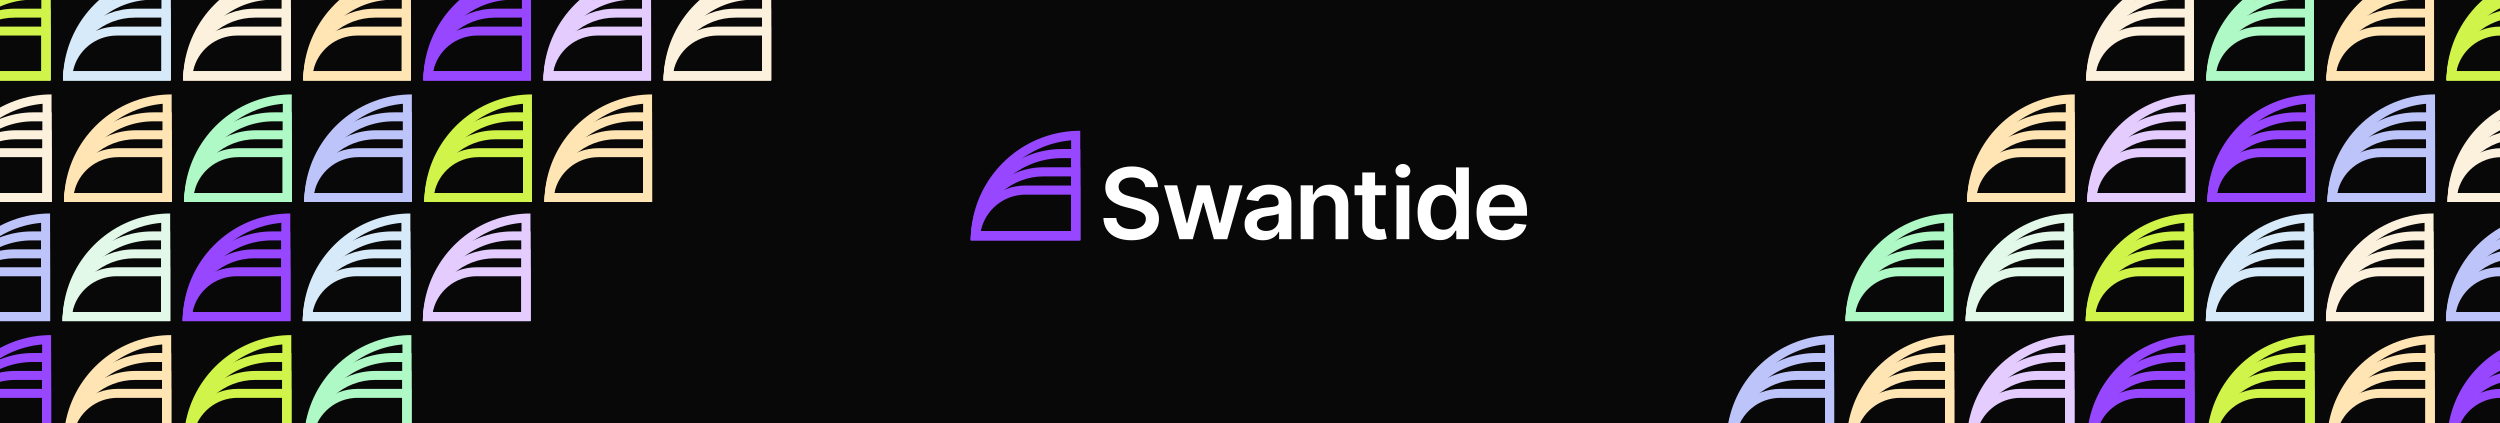 <svg width="1128" height="191" viewBox="0 0 1128 191" fill="none" xmlns="http://www.w3.org/2000/svg">
<rect x="0" y="0" width="1128" height="191" fill="#333333" stroke="none"/>
<g clip-path="url(#clip0_1900_4318)">
<rect width="1128" height="191" fill="white"/>
<rect width="1128" height="191" fill="#080808"/>
<path fill-rule="evenodd" clip-rule="evenodd" d="M28.707 199.726L77.241 199.726L77.241 151.192C75.879 151.192 74.53 151.248 73.197 151.358C49.618 153.304 30.819 172.103 28.874 195.682C28.764 197.015 28.707 198.364 28.707 199.726ZM32.933 195.682L73.197 195.682L73.197 155.418C51.853 157.341 34.857 174.338 32.933 195.682Z" fill="#FFE5B4"/>
<path fill-rule="evenodd" clip-rule="evenodd" d="M28.707 199.726L77.241 199.726L77.241 159.281L69.152 159.281C48.18 159.281 30.936 175.243 28.907 195.682C28.775 197.012 28.707 198.361 28.707 199.726ZM32.974 195.682L73.197 195.682L73.197 163.326L69.152 163.326C50.416 163.326 34.986 177.482 32.974 195.682Z" fill="#FFE5B4"/>
<path fill-rule="evenodd" clip-rule="evenodd" d="M28.707 199.726L77.241 199.726L77.241 167.371L61.063 167.371C44.563 167.371 30.948 179.721 28.958 195.682C28.793 197.007 28.707 198.357 28.707 199.726ZM33.039 195.682L73.197 195.682L73.197 171.415L61.063 171.415C46.801 171.415 35.001 181.962 33.039 195.682Z" fill="#FFE5B4"/>
<path fill-rule="evenodd" clip-rule="evenodd" d="M28.707 199.726L77.241 199.726L77.241 175.46L52.974 175.46C40.95 175.46 30.968 184.205 29.043 195.682C28.822 196.997 28.707 198.348 28.707 199.726ZM33.157 195.682L73.197 195.682L73.197 179.504L52.974 179.504C43.191 179.504 35.03 186.451 33.157 195.682Z" fill="#FFE5B4"/>
<path fill-rule="evenodd" clip-rule="evenodd" d="M-25.482 199.726L23.052 199.726L23.052 151.192C21.69 151.192 20.341 151.248 19.007 151.358C-4.571 153.304 -23.371 172.103 -25.316 195.682C-25.426 197.015 -25.482 198.364 -25.482 199.726ZM-21.256 195.682L19.007 195.682L19.007 155.418C-2.336 157.341 -19.333 174.338 -21.256 195.682Z" fill="#9747FF"/>
<path fill-rule="evenodd" clip-rule="evenodd" d="M-25.482 199.726L23.052 199.726L23.052 159.281L14.963 159.281C-6.009 159.281 -23.253 175.243 -25.282 195.682C-25.414 197.012 -25.482 198.361 -25.482 199.726ZM-21.215 195.682L19.007 195.682L19.007 163.326L14.963 163.326C-3.773 163.326 -19.203 177.482 -21.215 195.682Z" fill="#9747FF"/>
<path fill-rule="evenodd" clip-rule="evenodd" d="M-25.482 199.726L23.052 199.726L23.052 167.371L6.874 167.371C-9.626 167.371 -23.241 179.721 -25.232 195.682C-25.397 197.007 -25.482 198.357 -25.482 199.726ZM-21.151 195.682L19.007 195.682L19.007 171.415L6.874 171.415C-7.389 171.415 -19.188 181.962 -21.151 195.682Z" fill="#9747FF"/>
<path fill-rule="evenodd" clip-rule="evenodd" d="M-25.482 199.726L23.052 199.726L23.052 175.46L-1.215 175.46C-13.239 175.46 -23.221 184.205 -25.146 195.682C-25.367 196.997 -25.482 198.348 -25.482 199.726ZM-21.033 195.682L19.007 195.682L19.007 179.504L-1.215 179.504C-10.998 179.504 -19.159 186.451 -21.033 195.682Z" fill="#9747FF"/>
<path fill-rule="evenodd" clip-rule="evenodd" d="M137.087 199.726L185.621 199.726L185.621 151.192C184.259 151.192 182.91 151.248 181.576 151.358C157.998 153.304 139.198 172.103 137.253 195.682C137.143 197.015 137.087 198.364 137.087 199.726ZM141.313 195.682L181.576 195.682L181.576 155.418C160.233 157.341 143.236 174.338 141.313 195.682Z" fill="#AEF9C5"/>
<path fill-rule="evenodd" clip-rule="evenodd" d="M137.087 199.726L185.621 199.726L185.621 159.281L177.532 159.281C156.56 159.281 139.316 175.243 137.287 195.682C137.154 197.012 137.087 198.361 137.087 199.726ZM141.353 195.682L181.576 195.682L181.576 163.326L177.532 163.326C158.795 163.326 143.365 177.482 141.353 195.682Z" fill="#AEF9C5"/>
<path fill-rule="evenodd" clip-rule="evenodd" d="M137.087 199.726L185.621 199.726L185.621 167.371L169.443 167.371C152.943 167.371 139.327 179.721 137.337 195.682C137.172 197.007 137.087 198.357 137.087 199.726ZM141.418 195.682L181.576 195.682L181.576 171.415L169.443 171.415C155.18 171.415 143.381 181.962 141.418 195.682Z" fill="#AEF9C5"/>
<path fill-rule="evenodd" clip-rule="evenodd" d="M137.087 199.726L185.621 199.726L185.621 175.46L161.354 175.46C149.33 175.46 139.348 184.205 137.422 195.682C137.202 196.997 137.087 198.348 137.087 199.726ZM141.536 195.682L181.576 195.682L181.576 179.504L161.354 179.504C151.57 179.504 143.41 186.451 141.536 195.682Z" fill="#AEF9C5"/>
<path fill-rule="evenodd" clip-rule="evenodd" d="M82.897 199.726L131.431 199.726L131.431 151.192C130.069 151.192 128.72 151.248 127.387 151.358C103.808 153.304 85.009 172.103 83.064 195.682C82.954 197.015 82.897 198.364 82.897 199.726ZM87.123 195.682L127.387 195.682L127.387 155.418C106.043 157.341 89.047 174.338 87.123 195.682Z" fill="#D1F44A"/>
<path fill-rule="evenodd" clip-rule="evenodd" d="M82.897 199.726L131.431 199.726L131.431 159.281L123.342 159.281C102.37 159.281 85.126 175.243 83.097 195.682C82.965 197.012 82.897 198.361 82.897 199.726ZM87.164 195.682L127.387 195.682L127.387 163.326L123.342 163.326C104.606 163.326 89.176 177.482 87.164 195.682Z" fill="#D1F44A"/>
<path fill-rule="evenodd" clip-rule="evenodd" d="M82.897 199.726L131.431 199.726L131.431 167.371L115.253 167.371C98.753 167.371 85.138 179.721 83.148 195.682C82.983 197.007 82.897 198.357 82.897 199.726ZM87.229 195.682L127.387 195.682L127.387 171.415L115.253 171.415C100.99 171.415 89.191 181.962 87.229 195.682Z" fill="#D1F44A"/>
<path fill-rule="evenodd" clip-rule="evenodd" d="M82.897 199.726L131.431 199.726L131.431 175.46L107.164 175.46C95.14 175.46 85.158 184.205 83.233 195.682C83.012 196.997 82.897 198.348 82.897 199.726ZM87.346 195.682L127.387 195.682L127.387 179.504L107.164 179.504C97.381 179.504 89.22 186.451 87.346 195.682Z" fill="#D1F44A"/>
<path fill-rule="evenodd" clip-rule="evenodd" d="M82.432 144.859L130.966 144.859L130.966 96.325C129.604 96.325 128.255 96.381 126.921 96.491C103.343 98.436 84.543 117.236 82.598 140.814C82.488 142.148 82.432 143.497 82.432 144.859ZM86.658 140.814L126.921 140.814L126.921 100.551C105.578 102.474 88.581 119.471 86.658 140.814Z" fill="#9747FF"/>
<path fill-rule="evenodd" clip-rule="evenodd" d="M82.432 144.859L130.966 144.859L130.966 104.414L122.877 104.414C101.905 104.414 84.661 120.376 82.632 140.814C82.5 142.144 82.432 143.494 82.432 144.859ZM86.699 140.814L126.921 140.814L126.921 108.458L122.877 108.458C104.141 108.458 88.711 122.614 86.699 140.814Z" fill="#9747FF"/>
<path fill-rule="evenodd" clip-rule="evenodd" d="M82.432 144.859L130.966 144.859L130.966 112.503L114.788 112.503C98.288 112.503 84.673 124.854 82.682 140.815C82.517 142.139 82.432 143.489 82.432 144.859ZM86.763 140.815L126.921 140.815L126.921 116.548L114.788 116.548C100.525 116.548 88.726 127.094 86.763 140.815Z" fill="#9747FF"/>
<path fill-rule="evenodd" clip-rule="evenodd" d="M82.432 144.859L130.966 144.859L130.966 120.592L106.699 120.592C94.675 120.592 84.693 129.337 82.768 140.814C82.547 142.13 82.432 143.481 82.432 144.859ZM86.881 140.814L126.921 140.814L126.921 124.637L106.699 124.637C96.915 124.637 88.755 131.584 86.881 140.814Z" fill="#9747FF"/>
<path fill-rule="evenodd" clip-rule="evenodd" d="M28.242 144.859L76.776 144.859L76.776 96.325C75.414 96.325 74.065 96.381 72.731 96.491C49.153 98.436 30.353 117.236 28.408 140.814C28.298 142.148 28.242 143.497 28.242 144.859ZM32.468 140.814L72.731 140.814L72.731 100.551C51.388 102.474 34.391 119.471 32.468 140.814Z" fill="#E2F9E9"/>
<path fill-rule="evenodd" clip-rule="evenodd" d="M28.242 144.859L76.776 144.859L76.776 104.414L68.687 104.414C47.715 104.414 30.471 120.376 28.442 140.814C28.31 142.144 28.242 143.494 28.242 144.859ZM32.509 140.814L72.731 140.814L72.731 108.458L68.687 108.458C49.951 108.458 34.521 122.614 32.509 140.814Z" fill="#E2F9E9"/>
<path fill-rule="evenodd" clip-rule="evenodd" d="M28.242 144.859L76.776 144.859L76.776 112.503L60.598 112.503C44.098 112.503 30.483 124.854 28.492 140.815C28.327 142.139 28.242 143.489 28.242 144.859ZM32.573 140.815L72.731 140.815L72.731 116.548L60.598 116.548C46.335 116.548 34.536 127.094 32.573 140.815Z" fill="#E2F9E9"/>
<path fill-rule="evenodd" clip-rule="evenodd" d="M28.242 144.859L76.776 144.859L76.776 120.592L52.509 120.592C40.485 120.592 30.503 129.337 28.578 140.814C28.357 142.13 28.242 143.481 28.242 144.859ZM32.691 140.814L72.731 140.814L72.731 124.637L52.509 124.637C42.726 124.637 34.565 131.584 32.691 140.814Z" fill="#E2F9E9"/>
<path fill-rule="evenodd" clip-rule="evenodd" d="M-25.947 144.859L22.586 144.859L22.586 96.325C21.224 96.325 19.875 96.381 18.542 96.491C-5.037 98.436 -23.836 117.236 -25.781 140.814C-25.891 142.148 -25.947 143.497 -25.947 144.859ZM-21.721 140.814L18.542 140.814L18.542 100.551C-2.801 102.474 -19.798 119.471 -21.721 140.814Z" fill="#BCC4FA"/>
<path fill-rule="evenodd" clip-rule="evenodd" d="M-25.947 144.859L22.586 144.859L22.586 104.414L14.498 104.414C-6.475 104.414 -23.718 120.376 -25.748 140.814C-25.88 142.144 -25.947 143.494 -25.947 144.859ZM-21.681 140.814L18.542 140.814L18.542 108.458L14.498 108.458C-4.239 108.458 -19.669 122.614 -21.681 140.814Z" fill="#BCC4FA"/>
<path fill-rule="evenodd" clip-rule="evenodd" d="M-25.947 144.859L22.586 144.859L22.586 112.503L6.409 112.503C-10.091 112.503 -23.707 124.854 -25.697 140.815C-25.862 142.139 -25.947 143.489 -25.947 144.859ZM-21.616 140.815L18.542 140.815L18.542 116.548L6.409 116.548C-7.854 116.548 -19.654 127.094 -21.616 140.815Z" fill="#BCC4FA"/>
<path fill-rule="evenodd" clip-rule="evenodd" d="M-25.947 144.859L22.586 144.859L22.586 120.592L-1.68 120.592C-13.705 120.592 -23.686 129.337 -25.612 140.814C-25.832 142.13 -25.947 143.481 -25.947 144.859ZM-21.498 140.814L18.542 140.814L18.542 124.637L-1.68 124.637C-11.464 124.637 -19.625 131.584 -21.498 140.814Z" fill="#BCC4FA"/>
<path fill-rule="evenodd" clip-rule="evenodd" d="M190.811 144.859L239.345 144.859L239.345 96.325C237.983 96.325 236.634 96.381 235.301 96.491C211.722 98.436 192.923 117.236 190.978 140.814C190.868 142.148 190.811 143.497 190.811 144.859ZM195.037 140.814L235.301 140.814L235.301 100.551C213.957 102.474 196.961 119.471 195.037 140.814Z" fill="#E4CCFF"/>
<path fill-rule="evenodd" clip-rule="evenodd" d="M190.811 144.859L239.345 144.859L239.345 104.414L231.256 104.414C210.284 104.414 193.04 120.376 191.011 140.814C190.879 142.144 190.811 143.494 190.811 144.859ZM195.078 140.814L235.301 140.814L235.301 108.458L231.256 108.458C212.52 108.458 197.09 122.614 195.078 140.814Z" fill="#E4CCFF"/>
<path fill-rule="evenodd" clip-rule="evenodd" d="M190.811 144.859L239.345 144.859L239.345 112.503L223.167 112.503C206.667 112.503 193.052 124.854 191.062 140.814C190.897 142.139 190.811 143.489 190.811 144.859ZM195.143 140.814L235.301 140.814L235.301 116.548L223.167 116.548C208.905 116.548 197.105 127.094 195.143 140.814Z" fill="#E4CCFF"/>
<path fill-rule="evenodd" clip-rule="evenodd" d="M190.811 144.859L239.345 144.859L239.345 120.592L215.078 120.592C203.054 120.592 193.072 129.337 191.147 140.814C190.926 142.13 190.811 143.481 190.811 144.859ZM195.26 140.814L235.301 140.814L235.301 124.637L215.078 124.637C205.295 124.637 197.134 131.584 195.26 140.814Z" fill="#E4CCFF"/>
<path fill-rule="evenodd" clip-rule="evenodd" d="M136.622 144.859L185.155 144.859L185.155 96.325C183.793 96.325 182.444 96.381 181.111 96.491C157.532 98.436 138.733 117.236 136.788 140.814C136.678 142.148 136.622 143.497 136.622 144.859ZM140.847 140.814L181.111 140.814L181.111 100.551C159.768 102.474 142.771 119.471 140.847 140.814Z" fill="#D7EAF9"/>
<path fill-rule="evenodd" clip-rule="evenodd" d="M136.622 144.859L185.155 144.859L185.155 104.414L177.066 104.414C156.094 104.414 138.85 120.376 136.821 140.814C136.689 142.144 136.622 143.494 136.622 144.859ZM140.888 140.814L181.111 140.814L181.111 108.458L177.066 108.458C158.33 108.458 142.9 122.614 140.888 140.814Z" fill="#D7EAF9"/>
<path fill-rule="evenodd" clip-rule="evenodd" d="M136.622 144.859L185.155 144.859L185.155 112.503L168.977 112.503C152.477 112.503 138.862 124.854 136.872 140.814C136.707 142.139 136.622 143.489 136.622 144.859ZM140.953 140.814L181.111 140.814L181.111 116.548L168.977 116.548C154.715 116.548 142.915 127.094 140.953 140.814Z" fill="#D7EAF9"/>
<path fill-rule="evenodd" clip-rule="evenodd" d="M136.622 144.859L185.155 144.859L185.155 120.592L160.888 120.592C148.864 120.592 138.883 129.337 136.957 140.814C136.736 142.13 136.622 143.481 136.622 144.859ZM141.071 140.814L181.111 140.814L181.111 124.637L160.888 124.637C151.105 124.637 142.944 131.584 141.071 140.814Z" fill="#D7EAF9"/>
<path fill-rule="evenodd" clip-rule="evenodd" d="M137.299 91.134L185.833 91.134L185.833 42.6C184.471 42.6 183.122 42.657 181.789 42.767C158.21 44.712 139.411 63.511 137.465 87.09C137.355 88.423 137.299 89.772 137.299 91.134ZM141.525 87.09L181.789 87.09L181.789 46.826C160.445 48.75 143.448 65.746 141.525 87.09Z" fill="#BCC4FA"/>
<path fill-rule="evenodd" clip-rule="evenodd" d="M137.299 91.134L185.833 91.134L185.833 50.689L177.744 50.689C156.772 50.689 139.528 66.652 137.499 87.09C137.367 88.42 137.299 89.769 137.299 91.134ZM141.566 87.09L181.789 87.09L181.789 54.734L177.744 54.734C159.008 54.734 143.578 68.89 141.566 87.09Z" fill="#BCC4FA"/>
<path fill-rule="evenodd" clip-rule="evenodd" d="M137.299 91.135L185.833 91.135L185.833 58.779L169.655 58.779C153.155 58.779 139.54 71.129 137.55 87.09C137.384 88.415 137.299 89.765 137.299 91.135ZM141.63 87.09L181.789 87.09L181.789 62.823L169.655 62.823C155.392 62.823 143.593 73.37 141.63 87.09Z" fill="#BCC4FA"/>
<path fill-rule="evenodd" clip-rule="evenodd" d="M137.299 91.135L185.833 91.135L185.833 66.868L161.566 66.868C149.542 66.868 139.56 75.613 137.635 87.09C137.414 88.405 137.299 89.757 137.299 91.135ZM141.748 87.09L181.789 87.09L181.789 70.912L161.566 70.912C151.783 70.912 143.622 77.86 141.748 87.09Z" fill="#BCC4FA"/>
<path fill-rule="evenodd" clip-rule="evenodd" d="M83.11 91.134L131.644 91.134L131.644 42.6C130.282 42.6 128.933 42.657 127.599 42.767C104.021 44.712 85.221 63.511 83.276 87.09C83.166 88.423 83.11 89.772 83.11 91.134ZM87.336 87.09L127.599 87.09L127.599 46.826C106.256 48.75 89.259 65.746 87.336 87.09Z" fill="#AEF9C5"/>
<path fill-rule="evenodd" clip-rule="evenodd" d="M83.11 91.134L131.644 91.134L131.644 50.689L123.555 50.689C102.583 50.689 85.339 66.652 83.309 87.09C83.177 88.42 83.11 89.769 83.11 91.134ZM87.376 87.09L127.599 87.09L127.599 54.734L123.555 54.734C104.818 54.734 89.388 68.89 87.376 87.09Z" fill="#AEF9C5"/>
<path fill-rule="evenodd" clip-rule="evenodd" d="M83.11 91.135L131.644 91.135L131.644 58.779L115.466 58.779C98.966 58.779 85.35 71.129 83.36 87.09C83.195 88.415 83.11 89.765 83.11 91.135ZM87.441 87.09L127.599 87.09L127.599 62.823L115.466 62.823C101.203 62.823 89.403 73.37 87.441 87.09Z" fill="#AEF9C5"/>
<path fill-rule="evenodd" clip-rule="evenodd" d="M83.11 91.135L131.644 91.135L131.644 66.868L107.377 66.868C95.353 66.868 85.371 75.613 83.445 87.09C83.225 88.405 83.11 89.757 83.11 91.135ZM87.559 87.09L127.599 87.09L127.599 70.912L107.377 70.912C97.593 70.912 89.433 77.86 87.559 87.09Z" fill="#AEF9C5"/>
<path fill-rule="evenodd" clip-rule="evenodd" d="M28.92 91.134L77.454 91.134L77.454 42.6C76.092 42.6 74.743 42.657 73.409 42.767C49.831 44.712 31.031 63.511 29.086 87.09C28.976 88.423 28.92 89.772 28.92 91.134ZM33.146 87.09L73.409 87.09L73.409 46.826C52.066 48.75 35.069 65.746 33.146 87.09Z" fill="#FFE5B4"/>
<path fill-rule="evenodd" clip-rule="evenodd" d="M28.92 91.134L77.454 91.134L77.454 50.689L69.365 50.689C48.393 50.689 31.149 66.652 29.12 87.09C28.988 88.42 28.92 89.769 28.92 91.134ZM33.187 87.09L73.409 87.09L73.409 54.734L69.365 54.734C50.628 54.734 35.198 68.89 33.187 87.09Z" fill="#FFE5B4"/>
<path fill-rule="evenodd" clip-rule="evenodd" d="M28.92 91.135L77.454 91.135L77.454 58.779L61.276 58.779C44.776 58.779 31.16 71.129 29.17 87.09C29.005 88.415 28.92 89.765 28.92 91.135ZM33.251 87.09L73.409 87.09L73.409 62.823L61.276 62.823C47.013 62.823 35.214 73.37 33.251 87.09Z" fill="#FFE5B4"/>
<path fill-rule="evenodd" clip-rule="evenodd" d="M28.92 91.135L77.454 91.135L77.454 66.868L53.187 66.868C41.163 66.868 31.181 75.613 29.255 87.09C29.035 88.405 28.92 89.757 28.92 91.135ZM33.369 87.09L73.409 87.09L73.409 70.912L53.187 70.912C43.403 70.912 35.243 77.86 33.369 87.09Z" fill="#FFE5B4"/>
<path fill-rule="evenodd" clip-rule="evenodd" d="M-25.27 91.134L23.264 91.134L23.264 42.6C21.902 42.6 20.553 42.657 19.219 42.767C-4.359 44.712 -23.159 63.511 -25.104 87.09C-25.214 88.423 -25.27 89.772 -25.27 91.134ZM-21.044 87.09L19.219 87.09L19.219 46.826C-2.124 48.75 -19.121 65.746 -21.044 87.09Z" fill="#FCF1DD"/>
<path fill-rule="evenodd" clip-rule="evenodd" d="M-25.27 91.134L23.264 91.134L23.264 50.689L15.175 50.689C-5.797 50.689 -23.041 66.652 -25.07 87.09C-25.203 88.42 -25.27 89.769 -25.27 91.134ZM-21.003 87.09L19.219 87.09L19.219 54.734L15.175 54.734C-3.562 54.734 -18.991 68.89 -21.003 87.09Z" fill="#FCF1DD"/>
<path fill-rule="evenodd" clip-rule="evenodd" d="M-25.27 91.135L23.264 91.135L23.264 58.779L7.086 58.779C-9.414 58.779 -23.029 71.129 -25.02 87.09C-25.185 88.415 -25.27 89.765 -25.27 91.135ZM-20.939 87.09L19.219 87.09L19.219 62.823L7.086 62.823C-7.177 62.823 -18.976 73.37 -20.939 87.09Z" fill="#FCF1DD"/>
<path fill-rule="evenodd" clip-rule="evenodd" d="M-25.27 91.135L23.264 91.135L23.264 66.868L-1.003 66.868C-13.027 66.868 -23.009 75.613 -24.935 87.09C-25.155 88.405 -25.27 89.757 -25.27 91.135ZM-20.821 87.09L19.219 87.09L19.219 70.912L-1.003 70.912C-10.787 70.912 -18.947 77.86 -20.821 87.09Z" fill="#FCF1DD"/>
<path fill-rule="evenodd" clip-rule="evenodd" d="M245.679 91.134L294.212 91.134L294.212 42.6C292.85 42.6 291.502 42.657 290.168 42.767C266.589 44.712 247.79 63.511 245.845 87.09C245.735 88.423 245.679 89.772 245.679 91.134ZM249.904 87.09L290.168 87.09L290.168 46.826C268.825 48.75 251.828 65.746 249.904 87.09Z" fill="#FFE5B4"/>
<path fill-rule="evenodd" clip-rule="evenodd" d="M245.679 91.134L294.212 91.134L294.212 50.689L286.123 50.689C265.151 50.689 247.908 66.652 245.878 87.09C245.746 88.42 245.679 89.769 245.679 91.134ZM249.945 87.09L290.168 87.09L290.168 54.734L286.123 54.734C267.387 54.734 251.957 68.89 249.945 87.09Z" fill="#FFE5B4"/>
<path fill-rule="evenodd" clip-rule="evenodd" d="M245.679 91.135L294.212 91.135L294.212 58.779L278.034 58.779C261.535 58.779 247.919 71.129 245.929 87.09C245.764 88.415 245.679 89.765 245.679 91.135ZM250.01 87.09L290.168 87.09L290.168 62.823L278.034 62.823C263.772 62.823 251.972 73.37 250.01 87.09Z" fill="#FFE5B4"/>
<path fill-rule="evenodd" clip-rule="evenodd" d="M245.679 91.135L294.212 91.135L294.212 66.868L269.946 66.868C257.921 66.868 247.94 75.613 246.014 87.09C245.794 88.405 245.679 89.757 245.679 91.135ZM250.128 87.09L290.168 87.09L290.168 70.912L269.946 70.912C260.162 70.912 252.001 77.86 250.128 87.09Z" fill="#FFE5B4"/>
<path fill-rule="evenodd" clip-rule="evenodd" d="M191.489 91.134L240.023 91.134L240.023 42.6C238.661 42.6 237.312 42.657 235.978 42.767C212.4 44.712 193.601 63.511 191.655 87.09C191.545 88.423 191.489 89.772 191.489 91.134ZM195.715 87.09L235.978 87.09L235.978 46.826C214.635 48.75 197.638 65.746 195.715 87.09Z" fill="#D1F44A"/>
<path fill-rule="evenodd" clip-rule="evenodd" d="M191.489 91.134L240.023 91.134L240.023 50.689L231.934 50.689C210.962 50.689 193.718 66.652 191.689 87.09C191.557 88.42 191.489 89.769 191.489 91.134ZM195.756 87.09L235.978 87.09L235.978 54.734L231.934 54.734C213.198 54.734 197.768 68.89 195.756 87.09Z" fill="#D1F44A"/>
<path fill-rule="evenodd" clip-rule="evenodd" d="M191.489 91.135L240.023 91.135L240.023 58.779L223.845 58.779C207.345 58.779 193.73 71.129 191.74 87.09C191.574 88.415 191.489 89.765 191.489 91.135ZM195.82 87.09L235.978 87.09L235.978 62.823L223.845 62.823C209.582 62.823 197.783 73.37 195.82 87.09Z" fill="#D1F44A"/>
<path fill-rule="evenodd" clip-rule="evenodd" d="M191.489 91.135L240.023 91.135L240.023 66.868L215.756 66.868C203.732 66.868 193.75 75.613 191.825 87.09C191.604 88.405 191.489 89.757 191.489 91.135ZM195.938 87.09L235.978 87.09L235.978 70.912L215.756 70.912C205.973 70.912 197.812 77.86 195.938 87.09Z" fill="#D1F44A"/>
<path fill-rule="evenodd" clip-rule="evenodd" d="M191.024 36.267L239.558 36.267L239.558 -12.267C238.196 -12.267 236.847 -12.211 235.513 -12.101C211.935 -10.156 193.135 8.644 191.19 32.222C191.08 33.556 191.024 34.905 191.024 36.267ZM195.25 32.222L235.513 32.222L235.513 -8.041C214.17 -6.118 197.173 10.879 195.25 32.222Z" fill="#9747FF"/>
<path fill-rule="evenodd" clip-rule="evenodd" d="M191.024 36.267L239.558 36.267L239.558 -4.178L231.469 -4.178C210.497 -4.178 193.253 11.784 191.224 32.222C191.091 33.553 191.024 34.902 191.024 36.267ZM195.291 32.222L235.513 32.222L235.513 -0.134L231.469 -0.134C212.732 -0.134 197.302 14.022 195.291 32.222Z" fill="#9747FF"/>
<path fill-rule="evenodd" clip-rule="evenodd" d="M191.024 36.267L239.558 36.267L239.558 3.911L223.38 3.911C206.88 3.911 193.264 16.262 191.274 32.223C191.109 33.548 191.024 34.897 191.024 36.267ZM195.355 32.223L235.513 32.223L235.513 7.956L223.38 7.956C209.117 7.956 197.318 18.503 195.355 32.223Z" fill="#9747FF"/>
<path fill-rule="evenodd" clip-rule="evenodd" d="M191.024 36.267L239.558 36.267L239.558 12L215.291 12C203.267 12 193.285 20.746 191.359 32.223C191.139 33.538 191.024 34.889 191.024 36.267ZM195.473 32.223L235.513 32.223L235.513 16.045L215.291 16.045C205.507 16.045 197.347 22.992 195.473 32.223Z" fill="#9747FF"/>
<path fill-rule="evenodd" clip-rule="evenodd" d="M136.834 36.267L185.368 36.267L185.368 -12.267C184.006 -12.267 182.657 -12.211 181.323 -12.101C157.745 -10.156 138.945 8.644 137 32.222C136.89 33.556 136.834 34.905 136.834 36.267ZM141.06 32.222L181.323 32.222L181.323 -8.041C159.98 -6.118 142.983 10.879 141.06 32.222Z" fill="#FFE5B4"/>
<path fill-rule="evenodd" clip-rule="evenodd" d="M136.834 36.267L185.368 36.267L185.368 -4.178L177.279 -4.178C156.307 -4.178 139.063 11.784 137.034 32.222C136.902 33.553 136.834 34.902 136.834 36.267ZM141.101 32.222L181.323 32.222L181.323 -0.134L177.279 -0.134C158.542 -0.134 143.112 14.022 141.101 32.222Z" fill="#FFE5B4"/>
<path fill-rule="evenodd" clip-rule="evenodd" d="M136.834 36.267L185.368 36.267L185.368 3.911L169.19 3.911C152.69 3.911 139.075 16.262 137.084 32.223C136.919 33.548 136.834 34.897 136.834 36.267ZM141.165 32.223L181.323 32.223L181.323 7.956L169.19 7.956C154.927 7.956 143.128 18.503 141.165 32.223Z" fill="#FFE5B4"/>
<path fill-rule="evenodd" clip-rule="evenodd" d="M136.834 36.267L185.368 36.267L185.368 12L161.101 12C149.077 12 139.095 20.746 137.169 32.223C136.949 33.538 136.834 34.889 136.834 36.267ZM141.283 32.223L181.323 32.223L181.323 16.045L161.101 16.045C151.317 16.045 143.157 22.992 141.283 32.223Z" fill="#FFE5B4"/>
<path fill-rule="evenodd" clip-rule="evenodd" d="M82.644 36.267L131.178 36.267L131.178 -12.267C129.816 -12.267 128.467 -12.211 127.134 -12.101C103.555 -10.156 84.756 8.644 82.811 32.222C82.701 33.556 82.644 34.905 82.644 36.267ZM86.87 32.222L127.134 32.222L127.134 -8.041C105.79 -6.118 88.794 10.879 86.87 32.222Z" fill="#FCF1DD"/>
<path fill-rule="evenodd" clip-rule="evenodd" d="M82.644 36.267L131.178 36.267L131.178 -4.178L123.089 -4.178C102.117 -4.178 84.873 11.784 82.844 32.222C82.712 33.552 82.644 34.902 82.644 36.267ZM86.911 32.222L127.134 32.222L127.134 -0.134L123.089 -0.134C104.353 -0.134 88.923 14.022 86.911 32.222Z" fill="#FCF1DD"/>
<path fill-rule="evenodd" clip-rule="evenodd" d="M82.644 36.267L131.178 36.267L131.178 3.911L115 3.911C98.5 3.911 84.885 16.262 82.895 32.223C82.73 33.548 82.644 34.897 82.644 36.267ZM86.976 32.223L127.134 32.223L127.134 7.956L115 7.956C100.738 7.956 88.938 18.503 86.976 32.223Z" fill="#FCF1DD"/>
<path fill-rule="evenodd" clip-rule="evenodd" d="M82.644 36.267L131.178 36.267L131.178 12L106.911 12C94.887 12 84.906 20.746 82.98 32.223C82.759 33.538 82.644 34.889 82.644 36.267ZM87.094 32.223L127.134 32.223L127.134 16.045L106.911 16.045C97.128 16.045 88.967 22.992 87.094 32.223Z" fill="#FCF1DD"/>
<path fill-rule="evenodd" clip-rule="evenodd" d="M28.454 36.267L76.988 36.267L76.988 -12.267C75.626 -12.267 74.277 -12.211 72.944 -12.101C49.365 -10.156 30.566 8.644 28.621 32.222C28.511 33.556 28.454 34.905 28.454 36.267ZM32.68 32.222L72.944 32.222L72.944 -8.041C51.6 -6.118 34.604 10.879 32.68 32.222Z" fill="#D7EAF9"/>
<path fill-rule="evenodd" clip-rule="evenodd" d="M28.454 36.267L76.988 36.267L76.988 -4.178L68.899 -4.178C47.927 -4.178 30.683 11.784 28.654 32.222C28.522 33.552 28.454 34.902 28.454 36.267ZM32.721 32.222L72.944 32.222L72.944 -0.134L68.899 -0.134C50.163 -0.134 34.733 14.022 32.721 32.222Z" fill="#D7EAF9"/>
<path fill-rule="evenodd" clip-rule="evenodd" d="M28.454 36.267L76.988 36.267L76.988 3.911L60.81 3.911C44.31 3.911 30.695 16.262 28.705 32.223C28.54 33.548 28.454 34.897 28.454 36.267ZM32.786 32.223L72.944 32.223L72.944 7.956L60.81 7.956C46.548 7.956 34.748 18.503 32.786 32.223Z" fill="#D7EAF9"/>
<path fill-rule="evenodd" clip-rule="evenodd" d="M28.454 36.267L76.988 36.267L76.988 12L52.721 12C40.697 12 30.715 20.746 28.79 32.223C28.569 33.538 28.454 34.889 28.454 36.267ZM32.904 32.223L72.944 32.223L72.944 16.045L52.721 16.045C42.938 16.045 34.777 22.992 32.904 32.223Z" fill="#D7EAF9"/>
<path fill-rule="evenodd" clip-rule="evenodd" d="M-25.735 36.267L22.799 36.267L22.799 -12.267C21.437 -12.267 20.088 -12.211 18.754 -12.101C-4.824 -10.156 -23.624 8.644 -25.569 32.222C-25.679 33.556 -25.735 34.905 -25.735 36.267ZM-21.509 32.222L18.754 32.222L18.754 -8.041C-2.589 -6.118 -19.586 10.879 -21.509 32.222Z" fill="#D1F44A"/>
<path fill-rule="evenodd" clip-rule="evenodd" d="M-25.735 36.267L22.799 36.267L22.799 -4.178L14.71 -4.178C-6.262 -4.178 -23.506 11.784 -25.535 32.222C-25.667 33.552 -25.735 34.902 -25.735 36.267ZM-21.468 32.222L18.754 32.222L18.754 -0.134L14.71 -0.134C-4.026 -0.134 -19.456 14.022 -21.468 32.222Z" fill="#D1F44A"/>
<path fill-rule="evenodd" clip-rule="evenodd" d="M-25.735 36.267L22.799 36.267L22.799 3.911L6.621 3.911C-9.879 3.911 -23.494 16.262 -25.485 32.223C-25.65 33.548 -25.735 34.897 -25.735 36.267ZM-21.404 32.223L18.754 32.223L18.754 7.956L6.621 7.956C-7.642 7.956 -19.441 18.503 -21.404 32.223Z" fill="#D1F44A"/>
<path fill-rule="evenodd" clip-rule="evenodd" d="M-25.735 36.267L22.799 36.267L22.799 12L-1.468 12C-13.492 12 -23.474 20.745 -25.399 32.223C-25.62 33.538 -25.735 34.889 -25.735 36.267ZM-21.286 32.223L18.754 32.223L18.754 16.045L-1.468 16.045C-11.252 16.045 -19.412 22.992 -21.286 32.223Z" fill="#D1F44A"/>
<path fill-rule="evenodd" clip-rule="evenodd" d="M299.403 36.267L347.937 36.267L347.937 -12.267C346.575 -12.267 345.226 -12.211 343.893 -12.101C320.314 -10.156 301.515 8.644 299.569 32.222C299.459 33.556 299.403 34.905 299.403 36.267ZM303.629 32.222L343.893 32.222L343.893 -8.041C322.549 -6.118 305.552 10.879 303.629 32.222Z" fill="#FCF1DD"/>
<path fill-rule="evenodd" clip-rule="evenodd" d="M299.403 36.267L347.937 36.267L347.937 -4.178L339.848 -4.178C318.876 -4.178 301.632 11.784 299.603 32.222C299.471 33.552 299.403 34.902 299.403 36.267ZM303.67 32.222L343.893 32.222L343.893 -0.134L339.848 -0.134C321.112 -0.134 305.682 14.022 303.67 32.222Z" fill="#FCF1DD"/>
<path fill-rule="evenodd" clip-rule="evenodd" d="M299.403 36.267L347.937 36.267L347.937 3.911L331.759 3.911C315.259 3.911 301.644 16.262 299.654 32.223C299.488 33.548 299.403 34.897 299.403 36.267ZM303.734 32.223L343.893 32.223L343.893 7.956L331.759 7.956C317.496 7.956 305.697 18.503 303.734 32.223Z" fill="#FCF1DD"/>
<path fill-rule="evenodd" clip-rule="evenodd" d="M299.403 36.267L347.937 36.267L347.937 12L323.67 12C311.646 12 301.664 20.745 299.739 32.223C299.518 33.538 299.403 34.889 299.403 36.267ZM303.852 32.223L343.893 32.223L343.893 16.045L323.67 16.045C313.887 16.045 305.726 22.992 303.852 32.223Z" fill="#FCF1DD"/>
<path fill-rule="evenodd" clip-rule="evenodd" d="M245.213 36.267L293.747 36.267L293.747 -12.267C292.385 -12.267 291.036 -12.211 289.703 -12.101C266.124 -10.156 247.325 8.644 245.379 32.222C245.269 33.556 245.213 34.905 245.213 36.267ZM249.439 32.222L289.703 32.222L289.703 -8.041C268.359 -6.118 251.363 10.879 249.439 32.222Z" fill="#E4CCFF"/>
<path fill-rule="evenodd" clip-rule="evenodd" d="M245.213 36.267L293.747 36.267L293.747 -4.178L285.658 -4.178C264.686 -4.178 247.442 11.784 245.413 32.222C245.281 33.552 245.213 34.902 245.213 36.267ZM249.48 32.222L289.703 32.222L289.703 -0.134L285.658 -0.134C266.922 -0.134 251.492 14.022 249.48 32.222Z" fill="#E4CCFF"/>
<path fill-rule="evenodd" clip-rule="evenodd" d="M245.213 36.267L293.747 36.267L293.747 3.911L277.569 3.911C261.069 3.911 247.454 16.262 245.464 32.223C245.298 33.548 245.213 34.897 245.213 36.267ZM249.545 32.223L289.703 32.223L289.703 7.956L277.569 7.956C263.306 7.956 251.507 18.503 249.545 32.223Z" fill="#E4CCFF"/>
<path fill-rule="evenodd" clip-rule="evenodd" d="M245.213 36.267L293.747 36.267L293.747 12L269.48 12C257.456 12 247.474 20.745 245.549 32.223C245.328 33.538 245.213 34.889 245.213 36.267ZM249.662 32.223L289.703 32.223L289.703 16.045L269.48 16.045C259.697 16.045 251.536 22.992 249.662 32.223Z" fill="#E4CCFF"/>
<path fill-rule="evenodd" clip-rule="evenodd" d="M1104.14 199.726L1152.67 199.726L1152.67 151.192C1151.31 151.192 1149.96 151.248 1148.63 151.358C1125.05 153.304 1106.25 172.103 1104.3 195.682C1104.19 197.015 1104.14 198.364 1104.14 199.726ZM1108.36 195.682L1148.63 195.682L1148.63 155.418C1127.28 157.341 1110.29 174.338 1108.36 195.682Z" fill="#9747FF"/>
<path fill-rule="evenodd" clip-rule="evenodd" d="M1104.14 199.726L1152.67 199.726L1152.67 159.281L1144.58 159.281C1123.61 159.281 1106.37 175.243 1104.34 195.681C1104.21 197.012 1104.14 198.361 1104.14 199.726ZM1108.4 195.681L1148.63 195.681L1148.63 163.326L1144.58 163.326C1125.85 163.326 1110.42 177.482 1108.4 195.681Z" fill="#9747FF"/>
<path fill-rule="evenodd" clip-rule="evenodd" d="M1104.14 199.726L1152.67 199.726L1152.67 167.371L1136.49 167.371C1119.99 167.371 1106.38 179.721 1104.39 195.682C1104.22 197.007 1104.14 198.357 1104.14 199.726ZM1108.47 195.682L1148.63 195.682L1148.63 171.415L1136.49 171.415C1122.23 171.415 1110.43 181.962 1108.47 195.682Z" fill="#9747FF"/>
<path fill-rule="evenodd" clip-rule="evenodd" d="M1104.14 199.726L1152.67 199.726L1152.67 175.46L1128.41 175.46C1116.38 175.46 1106.4 184.205 1104.47 195.682C1104.25 196.997 1104.14 198.348 1104.14 199.726ZM1108.59 195.682L1148.63 195.682L1148.63 179.504L1128.41 179.504C1118.62 179.504 1110.46 186.451 1108.59 195.682Z" fill="#9747FF"/>
<path fill-rule="evenodd" clip-rule="evenodd" d="M1049.95 199.726L1098.48 199.726L1098.48 151.192C1097.12 151.192 1095.77 151.248 1094.44 151.358C1070.86 153.304 1052.06 172.103 1050.11 195.682C1050 197.015 1049.95 198.364 1049.95 199.726ZM1054.17 195.682L1094.44 195.682L1094.44 155.418C1073.09 157.341 1056.1 174.338 1054.17 195.682Z" fill="#FFE5B4"/>
<path fill-rule="evenodd" clip-rule="evenodd" d="M1049.95 199.726L1098.48 199.726L1098.48 159.281L1090.39 159.281C1069.42 159.281 1052.18 175.243 1050.15 195.681C1050.02 197.012 1049.95 198.361 1049.95 199.726ZM1054.22 195.681L1094.44 195.681L1094.44 163.326L1090.39 163.326C1071.66 163.326 1056.23 177.482 1054.22 195.681Z" fill="#FFE5B4"/>
<path fill-rule="evenodd" clip-rule="evenodd" d="M1049.95 199.726L1098.48 199.726L1098.48 167.371L1082.3 167.371C1065.8 167.371 1052.19 179.721 1050.2 195.682C1050.03 197.007 1049.95 198.357 1049.95 199.726ZM1054.28 195.682L1094.44 195.682L1094.44 171.415L1082.3 171.415C1068.04 171.415 1056.24 181.962 1054.28 195.682Z" fill="#FFE5B4"/>
<path fill-rule="evenodd" clip-rule="evenodd" d="M1049.95 199.726L1098.48 199.726L1098.48 175.46L1074.22 175.46C1062.19 175.46 1052.21 184.205 1050.28 195.682C1050.06 196.997 1049.95 198.348 1049.95 199.726ZM1054.4 195.682L1094.44 195.682L1094.44 179.504L1074.22 179.504C1064.43 179.504 1056.27 186.451 1054.4 195.682Z" fill="#FFE5B4"/>
<path fill-rule="evenodd" clip-rule="evenodd" d="M995.759 199.726L1044.29 199.726L1044.29 151.192C1042.93 151.192 1041.58 151.248 1040.25 151.358C1016.67 153.304 997.87 172.103 995.925 195.682C995.815 197.015 995.759 198.364 995.759 199.726ZM999.985 195.682L1040.25 195.682L1040.25 155.418C1018.9 157.341 1001.91 174.338 999.985 195.682Z" fill="#D1F44A"/>
<path fill-rule="evenodd" clip-rule="evenodd" d="M995.759 199.726L1044.29 199.726L1044.29 159.281L1036.2 159.281C1015.23 159.281 997.988 175.243 995.958 195.682C995.826 197.012 995.759 198.361 995.759 199.726ZM1000.03 195.682L1040.25 195.682L1040.25 163.326L1036.2 163.326C1017.47 163.326 1002.04 177.482 1000.03 195.682Z" fill="#D1F44A"/>
<path fill-rule="evenodd" clip-rule="evenodd" d="M995.759 199.726L1044.29 199.726L1044.29 167.371L1028.11 167.371C1011.61 167.371 997.999 179.721 996.009 195.682C995.844 197.007 995.759 198.357 995.759 199.726ZM1000.09 195.682L1040.25 195.682L1040.25 171.415L1028.11 171.415C1013.85 171.415 1002.05 181.962 1000.09 195.682Z" fill="#D1F44A"/>
<path fill-rule="evenodd" clip-rule="evenodd" d="M995.759 199.726L1044.29 199.726L1044.29 175.46L1020.03 175.46C1008 175.46 998.02 184.205 996.094 195.682C995.874 196.997 995.759 198.348 995.759 199.726ZM1000.21 195.682L1040.25 195.682L1040.25 179.504L1020.03 179.504C1010.24 179.504 1002.08 186.451 1000.21 195.682Z" fill="#D1F44A"/>
<path fill-rule="evenodd" clip-rule="evenodd" d="M941.569 199.726L990.103 199.726L990.103 151.192C988.741 151.192 987.392 151.248 986.059 151.358C962.48 153.304 943.681 172.103 941.735 195.682C941.625 197.015 941.569 198.364 941.569 199.726ZM945.795 195.682L986.059 195.682L986.059 155.418C964.715 157.341 947.718 174.338 945.795 195.682Z" fill="#9747FF"/>
<path fill-rule="evenodd" clip-rule="evenodd" d="M941.569 199.726L990.103 199.726L990.103 159.281L982.014 159.281C961.042 159.281 943.798 175.243 941.769 195.682C941.637 197.012 941.569 198.361 941.569 199.726ZM945.836 195.682L986.059 195.682L986.059 163.326L982.014 163.326C963.278 163.326 947.848 177.482 945.836 195.682Z" fill="#9747FF"/>
<path fill-rule="evenodd" clip-rule="evenodd" d="M941.569 199.726L990.103 199.726L990.103 167.371L973.925 167.371C957.425 167.371 943.81 179.721 941.82 195.682C941.654 197.007 941.569 198.357 941.569 199.726ZM945.9 195.682L986.059 195.682L986.059 171.415L973.925 171.415C959.662 171.415 947.863 181.962 945.9 195.682Z" fill="#9747FF"/>
<path fill-rule="evenodd" clip-rule="evenodd" d="M941.569 199.726L990.103 199.726L990.103 175.46L965.836 175.46C953.812 175.46 943.83 184.205 941.905 195.682C941.684 196.997 941.569 198.348 941.569 199.726ZM946.018 195.682L986.059 195.682L986.059 179.504L965.836 179.504C956.053 179.504 947.892 186.452 946.018 195.682Z" fill="#9747FF"/>
<path fill-rule="evenodd" clip-rule="evenodd" d="M887.379 199.726L935.913 199.726L935.913 151.192C934.551 151.192 933.202 151.248 931.869 151.358C908.29 153.304 889.491 172.103 887.545 195.682C887.435 197.015 887.379 198.364 887.379 199.726ZM891.605 195.682L931.869 195.682L931.869 155.418C910.525 157.341 893.529 174.338 891.605 195.682Z" fill="#E4CCFF"/>
<path fill-rule="evenodd" clip-rule="evenodd" d="M887.379 199.726L935.913 199.726L935.913 159.281L927.824 159.281C906.852 159.281 889.608 175.243 887.579 195.682C887.447 197.012 887.379 198.361 887.379 199.726ZM891.646 195.682L931.869 195.682L931.869 163.326L927.824 163.326C909.088 163.326 893.658 177.482 891.646 195.682Z" fill="#E4CCFF"/>
<path fill-rule="evenodd" clip-rule="evenodd" d="M887.379 199.726L935.913 199.726L935.913 167.371L919.735 167.371C903.235 167.371 889.62 179.721 887.63 195.682C887.464 197.007 887.379 198.357 887.379 199.726ZM891.711 195.682L931.869 195.682L931.869 171.415L919.735 171.415C905.472 171.415 893.673 181.962 891.711 195.682Z" fill="#E4CCFF"/>
<path fill-rule="evenodd" clip-rule="evenodd" d="M887.379 199.726L935.913 199.726L935.913 175.46L911.646 175.46C899.622 175.46 889.64 184.205 887.715 195.682C887.494 196.997 887.379 198.348 887.379 199.726ZM891.828 195.682L931.869 195.682L931.869 179.504L911.646 179.504C901.863 179.504 893.702 186.452 891.828 195.682Z" fill="#E4CCFF"/>
<path fill-rule="evenodd" clip-rule="evenodd" d="M833.19 199.726L881.724 199.726L881.724 151.192C880.362 151.192 879.013 151.248 877.679 151.358C854.101 153.304 835.301 172.103 833.356 195.682C833.246 197.015 833.19 198.364 833.19 199.726ZM837.416 195.682L877.679 195.682L877.679 155.418C856.336 157.341 839.339 174.338 837.416 195.682Z" fill="#FFE5B4"/>
<path fill-rule="evenodd" clip-rule="evenodd" d="M833.19 199.726L881.724 199.726L881.724 159.281L873.635 159.281C852.663 159.281 835.419 175.243 833.39 195.681C833.258 197.012 833.19 198.361 833.19 199.726ZM837.457 195.681L877.679 195.681L877.679 163.326L873.635 163.326C854.898 163.326 839.468 177.482 837.457 195.681Z" fill="#FFE5B4"/>
<path fill-rule="evenodd" clip-rule="evenodd" d="M833.19 199.726L881.724 199.726L881.724 167.371L865.546 167.371C849.046 167.371 835.43 179.721 833.44 195.682C833.275 197.007 833.19 198.357 833.19 199.726ZM837.521 195.682L877.679 195.682L877.679 171.415L865.546 171.415C851.283 171.415 839.484 181.962 837.521 195.682Z" fill="#FFE5B4"/>
<path fill-rule="evenodd" clip-rule="evenodd" d="M833.19 199.726L881.724 199.726L881.724 175.46L857.457 175.46C845.433 175.46 835.451 184.205 833.525 195.682C833.305 196.997 833.19 198.348 833.19 199.726ZM837.639 195.682L877.679 195.682L877.679 179.504L857.457 179.504C847.673 179.504 839.513 186.451 837.639 195.682Z" fill="#FFE5B4"/>
<path fill-rule="evenodd" clip-rule="evenodd" d="M779 199.726L827.534 199.726L827.534 151.192C826.172 151.192 824.823 151.248 823.489 151.358C799.911 153.304 781.111 172.103 779.166 195.682C779.056 197.015 779 198.364 779 199.726ZM783.226 195.682L823.489 195.682L823.489 155.418C802.146 157.341 785.149 174.338 783.226 195.682Z" fill="#BCC4FA"/>
<path fill-rule="evenodd" clip-rule="evenodd" d="M779 199.726L827.534 199.726L827.534 159.281L819.445 159.281C798.473 159.281 781.229 175.243 779.2 195.681C779.068 197.012 779 198.361 779 199.726ZM783.267 195.681L823.489 195.681L823.489 163.326L819.445 163.326C800.708 163.326 785.278 177.482 783.267 195.681Z" fill="#BCC4FA"/>
<path fill-rule="evenodd" clip-rule="evenodd" d="M779 199.726L827.534 199.726L827.534 167.371L811.356 167.371C794.856 167.371 781.241 179.721 779.25 195.682C779.085 197.007 779 198.357 779 199.726ZM783.331 195.682L823.489 195.682L823.489 171.415L811.356 171.415C797.093 171.415 785.294 181.962 783.331 195.682Z" fill="#BCC4FA"/>
<path fill-rule="evenodd" clip-rule="evenodd" d="M779 199.726L827.534 199.726L827.534 175.46L803.267 175.46C791.243 175.46 781.261 184.205 779.335 195.682C779.115 196.997 779 198.348 779 199.726ZM783.449 195.682L823.489 195.682L823.489 179.504L803.267 179.504C793.483 179.504 785.323 186.451 783.449 195.682Z" fill="#BCC4FA"/>
<path fill-rule="evenodd" clip-rule="evenodd" d="M1103.67 144.859L1152.21 144.859L1152.21 96.325C1150.84 96.325 1149.5 96.381 1148.16 96.491C1124.58 98.436 1105.78 117.236 1103.84 140.814C1103.73 142.148 1103.67 143.497 1103.67 144.859ZM1107.9 140.814L1148.16 140.814L1148.16 100.551C1126.82 102.474 1109.82 119.471 1107.9 140.814Z" fill="#BCC4FA"/>
<path fill-rule="evenodd" clip-rule="evenodd" d="M1103.67 144.859L1152.21 144.859L1152.21 104.414L1144.12 104.414C1123.15 104.414 1105.9 120.376 1103.87 140.814C1103.74 142.144 1103.67 143.494 1103.67 144.859ZM1107.94 140.814L1148.16 140.814L1148.16 108.458L1144.12 108.458C1125.38 108.458 1109.95 122.614 1107.94 140.814Z" fill="#BCC4FA"/>
<path fill-rule="evenodd" clip-rule="evenodd" d="M1103.67 144.859L1152.21 144.859L1152.21 112.503L1136.03 112.503C1119.53 112.503 1105.91 124.854 1103.92 140.814C1103.76 142.139 1103.67 143.489 1103.67 144.859ZM1108 140.814L1148.16 140.814L1148.16 116.548L1136.03 116.548C1121.77 116.548 1109.97 127.094 1108 140.814Z" fill="#BCC4FA"/>
<path fill-rule="evenodd" clip-rule="evenodd" d="M1103.67 144.859L1152.21 144.859L1152.21 120.592L1127.94 120.592C1115.92 120.592 1105.93 129.337 1104.01 140.814C1103.79 142.13 1103.67 143.481 1103.67 144.859ZM1108.12 140.814L1148.16 140.814L1148.16 124.637L1127.94 124.637C1118.16 124.637 1110 131.584 1108.12 140.814Z" fill="#BCC4FA"/>
<path fill-rule="evenodd" clip-rule="evenodd" d="M1049.48 144.859L1098.02 144.859L1098.02 96.325C1096.66 96.325 1095.31 96.381 1093.97 96.491C1070.39 98.436 1051.59 117.236 1049.65 140.814C1049.54 142.148 1049.48 143.497 1049.48 144.859ZM1053.71 140.814L1093.97 140.814L1093.97 100.551C1072.63 102.474 1055.63 119.471 1053.71 140.814Z" fill="#FCF1DD"/>
<path fill-rule="evenodd" clip-rule="evenodd" d="M1049.48 144.859L1098.02 144.859L1098.02 104.414L1089.93 104.414C1068.96 104.414 1051.71 120.376 1049.68 140.814C1049.55 142.144 1049.48 143.494 1049.48 144.859ZM1053.75 140.814L1093.97 140.814L1093.97 108.458L1089.93 108.458C1071.19 108.458 1055.76 122.614 1053.75 140.814Z" fill="#FCF1DD"/>
<path fill-rule="evenodd" clip-rule="evenodd" d="M1049.48 144.859L1098.02 144.859L1098.02 112.503L1081.84 112.503C1065.34 112.503 1051.72 124.854 1049.73 140.815C1049.57 142.139 1049.48 143.489 1049.48 144.859ZM1053.81 140.815L1093.97 140.815L1093.97 116.548L1081.84 116.548C1067.58 116.548 1055.78 127.094 1053.81 140.815Z" fill="#FCF1DD"/>
<path fill-rule="evenodd" clip-rule="evenodd" d="M1049.48 144.859L1098.02 144.859L1098.02 120.592L1073.75 120.592C1061.73 120.592 1051.74 129.337 1049.82 140.814C1049.6 142.13 1049.48 143.481 1049.48 144.859ZM1053.93 140.814L1093.97 140.814L1093.97 124.637L1073.75 124.637C1063.97 124.637 1055.81 131.584 1053.93 140.814Z" fill="#FCF1DD"/>
<path fill-rule="evenodd" clip-rule="evenodd" d="M995.293 144.859L1043.83 144.859L1043.83 96.325C1042.47 96.325 1041.12 96.381 1039.78 96.491C1016.2 98.436 997.405 117.236 995.46 140.814C995.35 142.148 995.293 143.497 995.293 144.859ZM999.519 140.814L1039.78 140.814L1039.78 100.551C1018.44 102.474 1001.44 119.471 999.519 140.814Z" fill="#D7EAF9"/>
<path fill-rule="evenodd" clip-rule="evenodd" d="M995.293 144.859L1043.83 144.859L1043.83 104.414L1035.74 104.414C1014.77 104.414 997.522 120.376 995.493 140.814C995.361 142.144 995.293 143.494 995.293 144.859ZM999.56 140.814L1039.78 140.814L1039.78 108.458L1035.74 108.458C1017 108.458 1001.57 122.614 999.56 140.814Z" fill="#D7EAF9"/>
<path fill-rule="evenodd" clip-rule="evenodd" d="M995.293 144.859L1043.83 144.859L1043.83 112.503L1027.65 112.503C1011.15 112.503 997.534 124.854 995.544 140.815C995.379 142.139 995.293 143.489 995.293 144.859ZM999.625 140.815L1039.78 140.815L1039.78 116.548L1027.65 116.548C1013.39 116.548 1001.59 127.094 999.625 140.815Z" fill="#D7EAF9"/>
<path fill-rule="evenodd" clip-rule="evenodd" d="M995.293 144.859L1043.83 144.859L1043.83 120.592L1019.56 120.592C1007.54 120.592 997.554 129.337 995.629 140.815C995.408 142.13 995.293 143.481 995.293 144.859ZM999.742 140.815L1039.78 140.815L1039.78 124.637L1019.56 124.637C1009.78 124.637 1001.62 131.584 999.742 140.815Z" fill="#D7EAF9"/>
<path fill-rule="evenodd" clip-rule="evenodd" d="M941.103 144.859L989.637 144.859L989.637 96.325C988.275 96.325 986.926 96.381 985.593 96.491C962.014 98.436 943.215 117.236 941.27 140.814C941.16 142.148 941.103 143.497 941.103 144.859ZM945.329 140.814L985.593 140.814L985.593 100.551C964.249 102.474 947.253 119.471 945.329 140.814Z" fill="#D1F44A"/>
<path fill-rule="evenodd" clip-rule="evenodd" d="M941.103 144.859L989.637 144.859L989.637 104.414L981.548 104.414C960.576 104.414 943.332 120.376 941.303 140.814C941.171 142.144 941.103 143.494 941.103 144.859ZM945.37 140.814L985.593 140.814L985.593 108.458L981.548 108.458C962.812 108.458 947.382 122.614 945.37 140.814Z" fill="#D1F44A"/>
<path fill-rule="evenodd" clip-rule="evenodd" d="M941.103 144.859L989.637 144.859L989.637 112.503L973.459 112.503C956.959 112.503 943.344 124.854 941.354 140.815C941.189 142.139 941.103 143.489 941.103 144.859ZM945.435 140.815L985.593 140.815L985.593 116.548L973.459 116.548C959.197 116.548 947.397 127.094 945.435 140.815Z" fill="#D1F44A"/>
<path fill-rule="evenodd" clip-rule="evenodd" d="M941.103 144.859L989.637 144.859L989.637 120.592L965.37 120.592C953.346 120.592 943.364 129.337 941.439 140.815C941.218 142.13 941.103 143.481 941.103 144.859ZM945.552 140.815L985.593 140.815L985.593 124.637L965.37 124.637C955.587 124.637 947.426 131.584 945.552 140.815Z" fill="#D1F44A"/>
<path fill-rule="evenodd" clip-rule="evenodd" d="M886.914 144.859L935.448 144.859L935.448 96.325C934.086 96.325 932.737 96.381 931.403 96.491C907.825 98.436 889.025 117.236 887.08 140.814C886.97 142.148 886.914 143.497 886.914 144.859ZM891.14 140.814L931.403 140.814L931.403 100.551C910.06 102.474 893.063 119.471 891.14 140.814Z" fill="#E2F9E9"/>
<path fill-rule="evenodd" clip-rule="evenodd" d="M886.914 144.858L935.448 144.858L935.448 104.414L927.359 104.414C906.387 104.414 889.143 120.376 887.114 140.814C886.982 142.144 886.914 143.493 886.914 144.858ZM891.181 140.814L931.403 140.814L931.403 108.458L927.359 108.458C908.623 108.458 893.193 122.614 891.181 140.814Z" fill="#E2F9E9"/>
<path fill-rule="evenodd" clip-rule="evenodd" d="M886.914 144.859L935.448 144.859L935.448 112.503L919.27 112.503C902.77 112.503 889.155 124.854 887.164 140.814C886.999 142.139 886.914 143.489 886.914 144.859ZM891.245 140.814L931.403 140.814L931.403 116.548L919.27 116.548C905.007 116.548 893.208 127.094 891.245 140.814Z" fill="#E2F9E9"/>
<path fill-rule="evenodd" clip-rule="evenodd" d="M886.914 144.859L935.448 144.859L935.448 120.592L911.181 120.592C899.157 120.592 889.175 129.337 887.25 140.814C887.029 142.13 886.914 143.481 886.914 144.859ZM891.363 140.814L931.403 140.814L931.403 124.637L911.181 124.637C901.397 124.637 893.237 131.584 891.363 140.814Z" fill="#E2F9E9"/>
<path fill-rule="evenodd" clip-rule="evenodd" d="M832.725 144.859L881.258 144.859L881.258 96.325C879.896 96.325 878.547 96.381 877.214 96.491C853.635 98.436 834.836 117.236 832.891 140.814C832.781 142.148 832.725 143.497 832.725 144.859ZM836.95 140.814L877.214 140.814L877.214 100.551C855.871 102.474 838.874 119.471 836.95 140.814Z" fill="#AEF9C5"/>
<path fill-rule="evenodd" clip-rule="evenodd" d="M832.725 144.858L881.258 144.858L881.258 104.414L873.169 104.414C852.197 104.414 834.953 120.376 832.924 140.814C832.792 142.144 832.725 143.493 832.725 144.858ZM836.991 140.814L877.214 140.814L877.214 108.458L873.169 108.458C854.433 108.458 839.003 122.614 836.991 140.814Z" fill="#AEF9C5"/>
<path fill-rule="evenodd" clip-rule="evenodd" d="M832.725 144.859L881.258 144.859L881.258 112.503L865.08 112.503C848.58 112.503 834.965 124.854 832.975 140.814C832.81 142.139 832.725 143.489 832.725 144.859ZM837.056 140.814L877.214 140.814L877.214 116.548L865.08 116.548C850.818 116.548 839.018 127.094 837.056 140.814Z" fill="#AEF9C5"/>
<path fill-rule="evenodd" clip-rule="evenodd" d="M832.725 144.859L881.258 144.859L881.258 120.592L856.991 120.592C844.967 120.592 834.986 129.337 833.06 140.814C832.839 142.13 832.725 143.481 832.725 144.859ZM837.174 140.814L877.214 140.814L877.214 124.637L856.991 124.637C847.208 124.637 839.047 131.584 837.174 140.814Z" fill="#AEF9C5"/>
<path fill-rule="evenodd" clip-rule="evenodd" d="M1104.35 91.134L1152.88 91.134L1152.88 42.6C1151.52 42.6 1150.17 42.657 1148.84 42.767C1125.26 44.712 1106.46 63.511 1104.52 87.09C1104.41 88.423 1104.35 89.772 1104.35 91.134ZM1108.58 87.09L1148.84 87.09L1148.84 46.826C1127.5 48.75 1110.5 65.746 1108.58 87.09Z" fill="#FCF1DD"/>
<path fill-rule="evenodd" clip-rule="evenodd" d="M1104.35 91.134L1152.88 91.134L1152.88 50.689L1144.8 50.689C1123.82 50.689 1106.58 66.652 1104.55 87.09C1104.42 88.42 1104.35 89.769 1104.35 91.134ZM1108.62 87.09L1148.84 87.09L1148.84 54.734L1144.8 54.734C1126.06 54.734 1110.63 68.89 1108.62 87.09Z" fill="#FCF1DD"/>
<path fill-rule="evenodd" clip-rule="evenodd" d="M1104.35 91.135L1152.88 91.135L1152.88 58.779L1136.71 58.779C1120.21 58.779 1106.59 71.129 1104.6 87.09C1104.44 88.415 1104.35 89.765 1104.35 91.135ZM1108.68 87.09L1148.84 87.09L1148.84 62.823L1136.71 62.823C1122.44 62.823 1110.64 73.37 1108.68 87.09Z" fill="#FCF1DD"/>
<path fill-rule="evenodd" clip-rule="evenodd" d="M1104.35 91.135L1152.88 91.135L1152.88 66.868L1128.62 66.868C1116.59 66.868 1106.61 75.613 1104.69 87.09C1104.47 88.405 1104.35 89.757 1104.35 91.135ZM1108.8 87.09L1148.84 87.09L1148.84 70.912L1128.62 70.912C1118.83 70.912 1110.67 77.86 1108.8 87.09Z" fill="#FCF1DD"/>
<path fill-rule="evenodd" clip-rule="evenodd" d="M1050.16 91.134L1098.69 91.134L1098.69 42.6C1097.33 42.6 1095.98 42.657 1094.65 42.767C1071.07 44.712 1052.27 63.511 1050.33 87.09C1050.22 88.423 1050.16 89.772 1050.16 91.134ZM1054.39 87.09L1094.65 87.09L1094.65 46.826C1073.31 48.75 1056.31 65.746 1054.39 87.09Z" fill="#BCC4FA"/>
<path fill-rule="evenodd" clip-rule="evenodd" d="M1050.16 91.134L1098.69 91.134L1098.69 50.689L1090.61 50.689C1069.63 50.689 1052.39 66.652 1050.36 87.09C1050.23 88.42 1050.16 89.769 1050.16 91.134ZM1054.43 87.09L1094.65 87.09L1094.65 54.734L1090.61 54.734C1071.87 54.734 1056.44 68.89 1054.43 87.09Z" fill="#BCC4FA"/>
<path fill-rule="evenodd" clip-rule="evenodd" d="M1050.16 91.135L1098.69 91.135L1098.69 58.779L1082.52 58.779C1066.02 58.779 1052.4 71.129 1050.41 87.09C1050.25 88.415 1050.16 89.765 1050.16 91.135ZM1054.49 87.09L1094.65 87.09L1094.65 62.823L1082.52 62.823C1068.25 62.823 1056.45 73.37 1054.49 87.09Z" fill="#BCC4FA"/>
<path fill-rule="evenodd" clip-rule="evenodd" d="M1050.16 91.135L1098.69 91.135L1098.69 66.868L1074.43 66.868C1062.4 66.868 1052.42 75.613 1050.5 87.09C1050.28 88.405 1050.16 89.757 1050.16 91.135ZM1054.61 87.09L1094.65 87.09L1094.65 70.912L1074.43 70.912C1064.64 70.912 1056.48 77.86 1054.61 87.09Z" fill="#BCC4FA"/>
<path fill-rule="evenodd" clip-rule="evenodd" d="M995.971 91.134L1044.5 91.134L1044.5 42.6C1043.14 42.6 1041.79 42.657 1040.46 42.767C1016.88 44.712 998.082 63.511 996.137 87.09C996.027 88.423 995.971 89.772 995.971 91.134ZM1000.2 87.09L1040.46 87.09L1040.46 46.826C1019.12 48.75 1002.12 65.746 1000.2 87.09Z" fill="#9747FF"/>
<path fill-rule="evenodd" clip-rule="evenodd" d="M995.971 91.134L1044.5 91.134L1044.5 50.689L1036.42 50.689C1015.44 50.689 998.2 66.652 996.171 87.09C996.039 88.42 995.971 89.769 995.971 91.134ZM1000.24 87.09L1040.46 87.09L1040.46 54.734L1036.42 54.734C1017.68 54.734 1002.25 68.89 1000.24 87.09Z" fill="#9747FF"/>
<path fill-rule="evenodd" clip-rule="evenodd" d="M995.971 91.135L1044.5 91.135L1044.5 58.779L1028.33 58.779C1011.83 58.779 998.212 71.129 996.221 87.09C996.056 88.415 995.971 89.765 995.971 91.135ZM1000.3 87.09L1040.46 87.09L1040.46 62.823L1028.33 62.823C1014.06 62.823 1002.26 73.37 1000.3 87.09Z" fill="#9747FF"/>
<path fill-rule="evenodd" clip-rule="evenodd" d="M995.971 91.135L1044.5 91.135L1044.5 66.868L1020.24 66.868C1008.21 66.868 998.232 75.613 996.307 87.09C996.086 88.405 995.971 89.757 995.971 91.135ZM1000.42 87.09L1040.46 87.09L1040.46 70.912L1020.24 70.912C1010.45 70.912 1002.29 77.86 1000.42 87.09Z" fill="#9747FF"/>
<path fill-rule="evenodd" clip-rule="evenodd" d="M941.782 91.134L990.315 91.134L990.315 42.6C988.953 42.6 987.605 42.657 986.271 42.767C962.692 44.712 943.893 63.511 941.948 87.09C941.838 88.423 941.782 89.772 941.782 91.134ZM946.008 87.09L986.271 87.09L986.271 46.826C964.928 48.75 947.931 65.746 946.008 87.09Z" fill="#E4CCFF"/>
<path fill-rule="evenodd" clip-rule="evenodd" d="M941.782 91.134L990.315 91.134L990.315 50.689L982.226 50.689C961.254 50.689 944.011 66.652 941.981 87.09C941.849 88.42 941.782 89.769 941.782 91.134ZM946.048 87.09L986.271 87.09L986.271 54.734L982.226 54.734C963.49 54.734 948.06 68.89 946.048 87.09Z" fill="#E4CCFF"/>
<path fill-rule="evenodd" clip-rule="evenodd" d="M941.782 91.135L990.315 91.135L990.315 58.779L974.138 58.779C957.638 58.779 944.022 71.129 942.032 87.09C941.867 88.415 941.782 89.765 941.782 91.135ZM946.113 87.09L986.271 87.09L986.271 62.823L974.138 62.823C959.875 62.823 948.075 73.37 946.113 87.09Z" fill="#E4CCFF"/>
<path fill-rule="evenodd" clip-rule="evenodd" d="M941.782 91.135L990.315 91.135L990.315 66.868L966.049 66.868C954.024 66.868 944.043 75.613 942.117 87.09C941.897 88.405 941.782 89.757 941.782 91.135ZM946.231 87.09L986.271 87.09L986.271 70.912L966.049 70.912C956.265 70.912 948.104 77.86 946.231 87.09Z" fill="#E4CCFF"/>
<path fill-rule="evenodd" clip-rule="evenodd" d="M887.592 91.134L936.125 91.134L936.125 42.6C934.763 42.6 933.415 42.657 932.081 42.767C908.503 44.712 889.703 63.511 887.758 87.09C887.648 88.423 887.592 89.772 887.592 91.134ZM891.818 87.09L932.081 87.09L932.081 46.826C910.738 48.75 893.741 65.746 891.818 87.09Z" fill="#FFE5B4"/>
<path fill-rule="evenodd" clip-rule="evenodd" d="M887.592 91.134L936.125 91.134L936.125 50.689L928.037 50.689C907.065 50.689 889.821 66.652 887.791 87.09C887.659 88.42 887.592 89.769 887.592 91.134ZM891.858 87.09L932.081 87.09L932.081 54.734L928.037 54.734C909.3 54.734 893.87 68.89 891.858 87.09Z" fill="#FFE5B4"/>
<path fill-rule="evenodd" clip-rule="evenodd" d="M887.592 91.135L936.125 91.135L936.125 58.779L919.948 58.779C903.448 58.779 889.832 71.129 887.842 87.09C887.677 88.415 887.592 89.765 887.592 91.135ZM891.923 87.09L932.081 87.09L932.081 62.823L919.948 62.823C905.685 62.823 893.885 73.37 891.923 87.09Z" fill="#FFE5B4"/>
<path fill-rule="evenodd" clip-rule="evenodd" d="M887.592 91.135L936.125 91.135L936.125 66.868L911.859 66.868C899.834 66.868 889.853 75.613 887.927 87.09C887.707 88.405 887.592 89.757 887.592 91.135ZM892.041 87.09L932.081 87.09L932.081 70.912L911.859 70.912C902.075 70.912 893.914 77.86 892.041 87.09Z" fill="#FFE5B4"/>
<path fill-rule="evenodd" clip-rule="evenodd" d="M1103.89 36.267L1152.42 36.267L1152.42 -12.267C1151.06 -12.267 1149.71 -12.211 1148.37 -12.101C1124.8 -10.156 1106 8.644 1104.05 32.222C1103.94 33.556 1103.89 34.905 1103.89 36.267ZM1108.11 32.222L1148.37 32.222L1148.37 -8.041C1127.03 -6.118 1110.03 10.879 1108.11 32.222Z" fill="#D1F44A"/>
<path fill-rule="evenodd" clip-rule="evenodd" d="M1103.89 36.267L1152.42 36.267L1152.42 -4.178L1144.33 -4.178C1123.36 -4.178 1106.11 11.784 1104.09 32.222C1103.95 33.553 1103.89 34.902 1103.89 36.267ZM1108.15 32.222L1148.37 32.222L1148.37 -0.134L1144.33 -0.134C1125.59 -0.134 1110.16 14.022 1108.15 32.222Z" fill="#D1F44A"/>
<path fill-rule="evenodd" clip-rule="evenodd" d="M1103.89 36.267L1152.42 36.267L1152.42 3.911L1136.24 3.911C1119.74 3.911 1106.13 16.262 1104.14 32.223C1103.97 33.548 1103.89 34.898 1103.89 36.267ZM1108.22 32.223L1148.37 32.223L1148.37 7.956L1136.24 7.956C1121.98 7.956 1110.18 18.503 1108.22 32.223Z" fill="#D1F44A"/>
<path fill-rule="evenodd" clip-rule="evenodd" d="M1103.89 36.267L1152.42 36.267L1152.42 12L1128.15 12C1116.13 12 1106.15 20.746 1104.22 32.223C1104 33.538 1103.89 34.889 1103.89 36.267ZM1108.33 32.223L1148.37 32.223L1148.37 16.045L1128.15 16.045C1118.37 16.045 1110.21 22.992 1108.33 32.223Z" fill="#D1F44A"/>
<path fill-rule="evenodd" clip-rule="evenodd" d="M1049.7 36.267L1098.23 36.267L1098.23 -12.267C1096.87 -12.267 1095.52 -12.211 1094.19 -12.101C1070.61 -10.156 1051.81 8.644 1049.86 32.222C1049.75 33.556 1049.7 34.905 1049.7 36.267ZM1053.92 32.222L1094.19 32.222L1094.19 -8.041C1072.84 -6.118 1055.84 10.879 1053.92 32.222Z" fill="#FFE5B4"/>
<path fill-rule="evenodd" clip-rule="evenodd" d="M1049.7 36.267L1098.23 36.267L1098.23 -4.178L1090.14 -4.178C1069.17 -4.178 1051.92 11.784 1049.9 32.222C1049.76 33.553 1049.7 34.902 1049.7 36.267ZM1053.96 32.222L1094.19 32.222L1094.19 -0.134L1090.14 -0.134C1071.4 -0.134 1055.97 14.022 1053.96 32.222Z" fill="#FFE5B4"/>
<path fill-rule="evenodd" clip-rule="evenodd" d="M1049.7 36.267L1098.23 36.267L1098.23 3.911L1082.05 3.911C1065.55 3.911 1051.94 16.262 1049.95 32.223C1049.78 33.548 1049.7 34.898 1049.7 36.267ZM1054.03 32.223L1094.19 32.223L1094.19 7.956L1082.05 7.956C1067.79 7.956 1055.99 18.503 1054.03 32.223Z" fill="#FFE5B4"/>
<path fill-rule="evenodd" clip-rule="evenodd" d="M1049.7 36.267L1098.23 36.267L1098.23 12L1073.96 12C1061.94 12 1051.96 20.746 1050.03 32.223C1049.81 33.538 1049.7 34.889 1049.7 36.267ZM1054.14 32.223L1094.19 32.223L1094.19 16.045L1073.96 16.045C1064.18 16.045 1056.02 22.992 1054.14 32.223Z" fill="#FFE5B4"/>
<path fill-rule="evenodd" clip-rule="evenodd" d="M995.506 36.267L1044.04 36.267L1044.04 -12.267C1042.68 -12.267 1041.33 -12.211 1040 -12.101C1016.42 -10.156 997.617 8.644 995.672 32.222C995.562 33.556 995.506 34.905 995.506 36.267ZM999.732 32.222L1040 32.222L1040 -8.041C1018.65 -6.118 1001.65 10.879 999.732 32.222Z" fill="#AEF9C5"/>
<path fill-rule="evenodd" clip-rule="evenodd" d="M995.506 36.267L1044.04 36.267L1044.04 -4.178L1035.95 -4.178C1014.98 -4.178 997.735 11.784 995.705 32.222C995.573 33.552 995.506 34.902 995.506 36.267ZM999.772 32.222L1040 32.222L1040 -0.134L1035.95 -0.134C1017.21 -0.134 1001.78 14.022 999.772 32.222Z" fill="#AEF9C5"/>
<path fill-rule="evenodd" clip-rule="evenodd" d="M995.506 36.267L1044.04 36.267L1044.04 3.911L1027.86 3.911C1011.36 3.911 997.746 16.262 995.756 32.223C995.591 33.548 995.506 34.897 995.506 36.267ZM999.837 32.223L1040 32.223L1040 7.956L1027.86 7.956C1013.6 7.956 1001.8 18.503 999.837 32.223Z" fill="#AEF9C5"/>
<path fill-rule="evenodd" clip-rule="evenodd" d="M995.506 36.267L1044.04 36.267L1044.04 12L1019.77 12C1007.75 12 997.767 20.746 995.841 32.223C995.621 33.538 995.506 34.889 995.506 36.267ZM999.955 32.223L1040 32.223L1040 16.045L1019.77 16.045C1009.99 16.045 1001.83 22.992 999.955 32.223Z" fill="#AEF9C5"/>
<path fill-rule="evenodd" clip-rule="evenodd" d="M941.316 36.267L989.85 36.267L989.85 -12.267C988.488 -12.267 987.139 -12.211 985.806 -12.101C962.227 -10.156 943.428 8.644 941.482 32.222C941.372 33.556 941.316 34.905 941.316 36.267ZM945.542 32.222L985.806 32.222L985.806 -8.041C964.462 -6.118 947.466 10.879 945.542 32.222Z" fill="#FCF1DD"/>
<path fill-rule="evenodd" clip-rule="evenodd" d="M941.316 36.267L989.85 36.267L989.85 -4.178L981.761 -4.178C960.789 -4.178 943.545 11.784 941.516 32.222C941.384 33.552 941.316 34.902 941.316 36.267ZM945.583 32.222L985.806 32.222L985.806 -0.134L981.761 -0.134C963.025 -0.134 947.595 14.022 945.583 32.222Z" fill="#FCF1DD"/>
<path fill-rule="evenodd" clip-rule="evenodd" d="M941.316 36.267L989.85 36.267L989.85 3.911L973.672 3.911C957.172 3.911 943.557 16.262 941.567 32.223C941.401 33.548 941.316 34.897 941.316 36.267ZM945.648 32.223L985.806 32.223L985.806 7.956L973.672 7.956C959.409 7.956 947.61 18.503 945.648 32.223Z" fill="#FCF1DD"/>
<path fill-rule="evenodd" clip-rule="evenodd" d="M941.316 36.267L989.85 36.267L989.85 12L965.583 12C953.559 12 943.577 20.746 941.652 32.223C941.431 33.538 941.316 34.889 941.316 36.267ZM945.765 32.223L985.806 32.223L985.806 16.045L965.583 16.045C955.8 16.045 947.639 22.992 945.765 32.223Z" fill="#FCF1DD"/>
<path d="M516.787 84.439C516.638 83.058 516.011 81.983 514.905 81.214C513.81 80.444 512.385 80.059 510.631 80.059C509.397 80.059 508.339 80.244 507.457 80.613C506.574 80.982 505.899 81.482 505.431 82.115C504.963 82.747 504.724 83.469 504.713 84.281C504.713 84.956 504.867 85.54 505.176 86.036C505.495 86.531 505.925 86.953 506.468 87.301C507.01 87.638 507.611 87.923 508.27 88.154C508.929 88.386 509.594 88.581 510.264 88.74L513.326 89.499C514.56 89.783 515.745 90.168 516.883 90.653C518.031 91.138 519.058 91.749 519.961 92.487C520.876 93.225 521.599 94.115 522.131 95.159C522.662 96.202 522.928 97.425 522.928 98.827C522.928 100.724 522.439 102.395 521.461 103.839C520.482 105.272 519.068 106.395 517.218 107.207C515.378 108.008 513.151 108.408 510.535 108.408C507.993 108.408 505.787 108.018 503.916 107.238C502.055 106.458 500.598 105.32 499.545 103.823C498.503 102.326 497.94 100.503 497.854 98.353H503.676C503.761 99.48 504.112 100.419 504.729 101.167C505.346 101.915 506.149 102.474 507.138 102.843C508.137 103.212 509.254 103.396 510.487 103.396C511.774 103.396 512.901 103.207 513.868 102.827C514.847 102.437 515.612 101.899 516.165 101.214C516.718 100.519 517 99.707 517.011 98.779C517 97.936 516.75 97.24 516.261 96.692C515.772 96.134 515.086 95.67 514.203 95.301C513.331 94.922 512.311 94.584 511.141 94.289L507.425 93.341C504.734 92.655 502.608 91.617 501.045 90.226C499.492 88.824 498.716 86.963 498.716 84.644C498.716 82.737 499.237 81.066 500.279 79.632C501.332 78.199 502.762 77.087 504.57 76.296C506.377 75.495 508.424 75.095 510.71 75.095C513.028 75.095 515.059 75.495 516.803 76.296C518.558 77.087 519.935 78.188 520.934 79.601C521.934 81.003 522.45 82.615 522.482 84.439H516.787Z" fill="white"/>
<path d="M532.159 107.918L525.237 83.633H531.122L535.429 100.708H535.652L540.054 83.633H545.876L550.278 100.614H550.518L554.76 83.633H560.662L553.724 107.918H547.711L543.117 91.507H542.782L538.188 107.918H532.159Z" fill="white"/>
<path d="M569.753 108.408C568.201 108.408 566.803 108.134 565.559 107.586C564.325 107.027 563.347 106.205 562.624 105.12C561.911 104.034 561.555 102.695 561.555 101.104C561.555 99.733 561.81 98.6 562.321 97.704C562.831 96.808 563.528 96.092 564.41 95.554C565.293 95.016 566.287 94.611 567.393 94.337C568.509 94.052 569.663 93.847 570.854 93.72C572.29 93.572 573.454 93.441 574.347 93.325C575.24 93.198 575.889 93.008 576.293 92.755C576.708 92.492 576.915 92.086 576.915 91.538V91.443C576.915 90.252 576.559 89.33 575.846 88.676C575.134 88.023 574.108 87.696 572.768 87.696C571.354 87.696 570.232 88.002 569.403 88.613C568.584 89.224 568.031 89.946 567.744 90.779L562.353 90.02C562.778 88.544 563.48 87.311 564.458 86.32C565.436 85.319 566.633 84.571 568.047 84.075C569.461 83.569 571.024 83.316 572.736 83.316C573.916 83.316 575.091 83.453 576.261 83.728C577.431 84.001 578.499 84.455 579.467 85.087C580.435 85.709 581.211 86.558 581.796 87.633C582.391 88.708 582.689 90.052 582.689 91.665V107.918H577.138V104.582H576.947C576.596 105.257 576.102 105.889 575.464 106.479C574.836 107.059 574.044 107.528 573.087 107.887C572.141 108.234 571.029 108.408 569.753 108.408ZM571.253 104.203C572.412 104.203 573.417 103.976 574.267 103.523C575.118 103.059 575.772 102.448 576.229 101.689C576.697 100.93 576.931 100.102 576.931 99.206V96.345C576.75 96.492 576.442 96.629 576.006 96.756C575.581 96.882 575.102 96.993 574.57 97.088C574.039 97.183 573.512 97.267 572.991 97.341C572.47 97.415 572.018 97.478 571.636 97.53C570.774 97.646 570.003 97.836 569.323 98.1C568.642 98.363 568.105 98.732 567.712 99.206C567.318 99.67 567.122 100.271 567.122 101.009C567.122 102.063 567.51 102.859 568.286 103.396C569.062 103.934 570.051 104.203 571.253 104.203Z" fill="white"/>
<path d="M592.627 93.688V107.918H586.853V83.633H592.372V87.759H592.659C593.223 86.4 594.121 85.319 595.355 84.518C596.599 83.717 598.135 83.316 599.964 83.316C601.655 83.316 603.128 83.675 604.383 84.391C605.648 85.108 606.626 86.147 607.317 87.506C608.019 88.866 608.365 90.516 608.354 92.455V107.918H602.58V93.341C602.58 91.717 602.155 90.447 601.304 89.53C600.464 88.613 599.3 88.154 597.811 88.154C596.801 88.154 595.902 88.376 595.115 88.819C594.339 89.251 593.728 89.878 593.281 90.7C592.845 91.522 592.627 92.518 592.627 93.688Z" fill="white"/>
<path d="M625.264 83.633V88.06H611.18V83.633H625.264ZM614.657 77.814H620.431V100.614C620.431 101.383 620.548 101.973 620.782 102.384C621.026 102.785 621.345 103.059 621.739 103.207C622.132 103.354 622.568 103.428 623.046 103.428C623.408 103.428 623.738 103.402 624.035 103.349C624.344 103.296 624.578 103.249 624.737 103.207L625.71 107.681C625.402 107.786 624.961 107.902 624.386 108.029C623.823 108.155 623.132 108.229 622.313 108.25C620.867 108.292 619.564 108.076 618.405 107.602C617.246 107.117 616.326 106.369 615.646 105.357C614.976 104.345 614.646 103.08 614.657 101.562V77.814Z" fill="white"/>
<path d="M630.092 107.918V83.633H635.866V107.918H630.092ZM632.995 80.186C632.081 80.186 631.294 79.885 630.635 79.285C629.976 78.673 629.646 77.941 629.646 77.087C629.646 76.223 629.976 75.49 630.635 74.889C631.294 74.278 632.081 73.972 632.995 73.972C633.921 73.972 634.707 74.278 635.356 74.889C636.015 75.49 636.345 76.223 636.345 77.087C636.345 77.941 636.015 78.673 635.356 79.285C634.707 79.885 633.921 80.186 632.995 80.186Z" fill="white"/>
<path d="M649.702 108.345C647.777 108.345 646.054 107.855 644.534 106.875C643.013 105.894 641.811 104.471 640.929 102.606C640.046 100.74 639.605 98.474 639.605 95.807C639.605 93.109 640.052 90.832 640.945 88.977C641.849 87.111 643.066 85.704 644.597 84.755C646.129 83.796 647.835 83.316 649.717 83.316C651.153 83.316 652.333 83.559 653.258 84.044C654.184 84.518 654.917 85.093 655.46 85.767C656.002 86.431 656.422 87.058 656.72 87.649H656.959V75.537H662.749V107.918H657.071V104.092H656.72C656.422 104.682 655.991 105.309 655.428 105.973C654.864 106.627 654.12 107.186 653.195 107.649C652.27 108.113 651.105 108.345 649.702 108.345ZM651.312 103.649C652.535 103.649 653.577 103.322 654.439 102.669C655.3 102.005 655.954 101.083 656.401 99.902C656.847 98.722 657.071 97.346 657.071 95.775C657.071 94.205 656.847 92.84 656.401 91.68C655.965 90.521 655.316 89.62 654.455 88.977C653.604 88.334 652.557 88.012 651.312 88.012C650.026 88.012 648.952 88.344 648.091 89.008C647.229 89.672 646.581 90.589 646.145 91.759C645.709 92.929 645.491 94.268 645.491 95.775C645.491 97.293 645.709 98.648 646.145 99.839C646.591 101.019 647.245 101.952 648.107 102.637C648.978 103.312 650.047 103.649 651.312 103.649Z" fill="white"/>
<path d="M678.106 108.392C675.65 108.392 673.528 107.887 671.742 106.875C669.966 105.852 668.6 104.408 667.643 102.542C666.686 100.666 666.207 98.458 666.207 95.918C666.207 93.42 666.686 91.227 667.643 89.34C668.61 87.443 669.961 85.967 671.694 84.913C673.427 83.849 675.464 83.316 677.803 83.316C679.313 83.316 680.738 83.559 682.078 84.044C683.428 84.518 684.619 85.256 685.65 86.257C686.693 87.259 687.511 88.534 688.107 90.084C688.702 91.622 689 93.457 689 95.586V97.341H668.919V93.483H683.465C683.455 92.387 683.215 91.412 682.748 90.558C682.28 89.694 681.626 89.014 680.786 88.518C679.956 88.023 678.989 87.775 677.883 87.775C676.702 87.775 675.666 88.06 674.772 88.629C673.879 89.188 673.183 89.925 672.683 90.842C672.194 91.749 671.944 92.745 671.933 93.831V97.198C671.933 98.611 672.194 99.823 672.715 100.835C673.236 101.836 673.964 102.606 674.9 103.143C675.836 103.67 676.931 103.934 678.186 103.934C679.026 103.934 679.786 103.818 680.467 103.586C681.147 103.344 681.737 102.99 682.237 102.527C682.737 102.063 683.114 101.488 683.37 100.803L688.761 101.404C688.421 102.817 687.772 104.05 686.815 105.104C685.868 106.147 684.656 106.959 683.178 107.539C681.7 108.108 680.009 108.392 678.106 108.392Z" fill="white"/>
<path fill-rule="evenodd" clip-rule="evenodd" d="M438 108.411L487.411 108.411L487.411 59C486.025 59 484.651 59.057 483.294 59.169C459.289 61.15 440.15 80.289 438.169 104.293C438.057 105.651 438 107.024 438 108.411ZM442.302 104.293L483.294 104.293L483.294 63.302C461.565 65.26 444.26 82.564 442.302 104.293Z" fill="#9747FF"/>
<path fill-rule="evenodd" clip-rule="evenodd" d="M438 108.411L487.411 108.411L487.411 67.235L479.176 67.235C457.825 67.235 440.269 83.486 438.203 104.294C438.069 105.648 438 107.021 438 108.411ZM442.344 104.294L483.294 104.294L483.294 71.353L479.176 71.353C460.101 71.353 444.392 85.765 442.344 104.294Z" fill="#9747FF"/>
<path fill-rule="evenodd" clip-rule="evenodd" d="M438 108.408L487.411 108.408L487.411 75.468L470.941 75.468C454.143 75.468 440.281 88.041 438.255 104.291C438.087 105.639 438 107.014 438 108.408ZM442.41 104.291L483.294 104.291L483.294 79.585L470.941 79.585C456.42 79.585 444.408 90.323 442.41 104.291Z" fill="#9747FF"/>
<path fill-rule="evenodd" clip-rule="evenodd" d="M438 108.412L487.411 108.412L487.411 83.706L462.706 83.706C450.464 83.706 440.302 92.61 438.342 104.294C438.117 105.633 438 107.009 438 108.412ZM442.53 104.294L483.294 104.294L483.294 87.824L462.706 87.824C452.745 87.824 444.437 94.897 442.53 104.294Z" fill="#9747FF"/>
</g>
<defs>
<clipPath id="clip0_1900_4318">
<rect width="1128" height="191" fill="white"/>
</clipPath>
</defs>
</svg>
